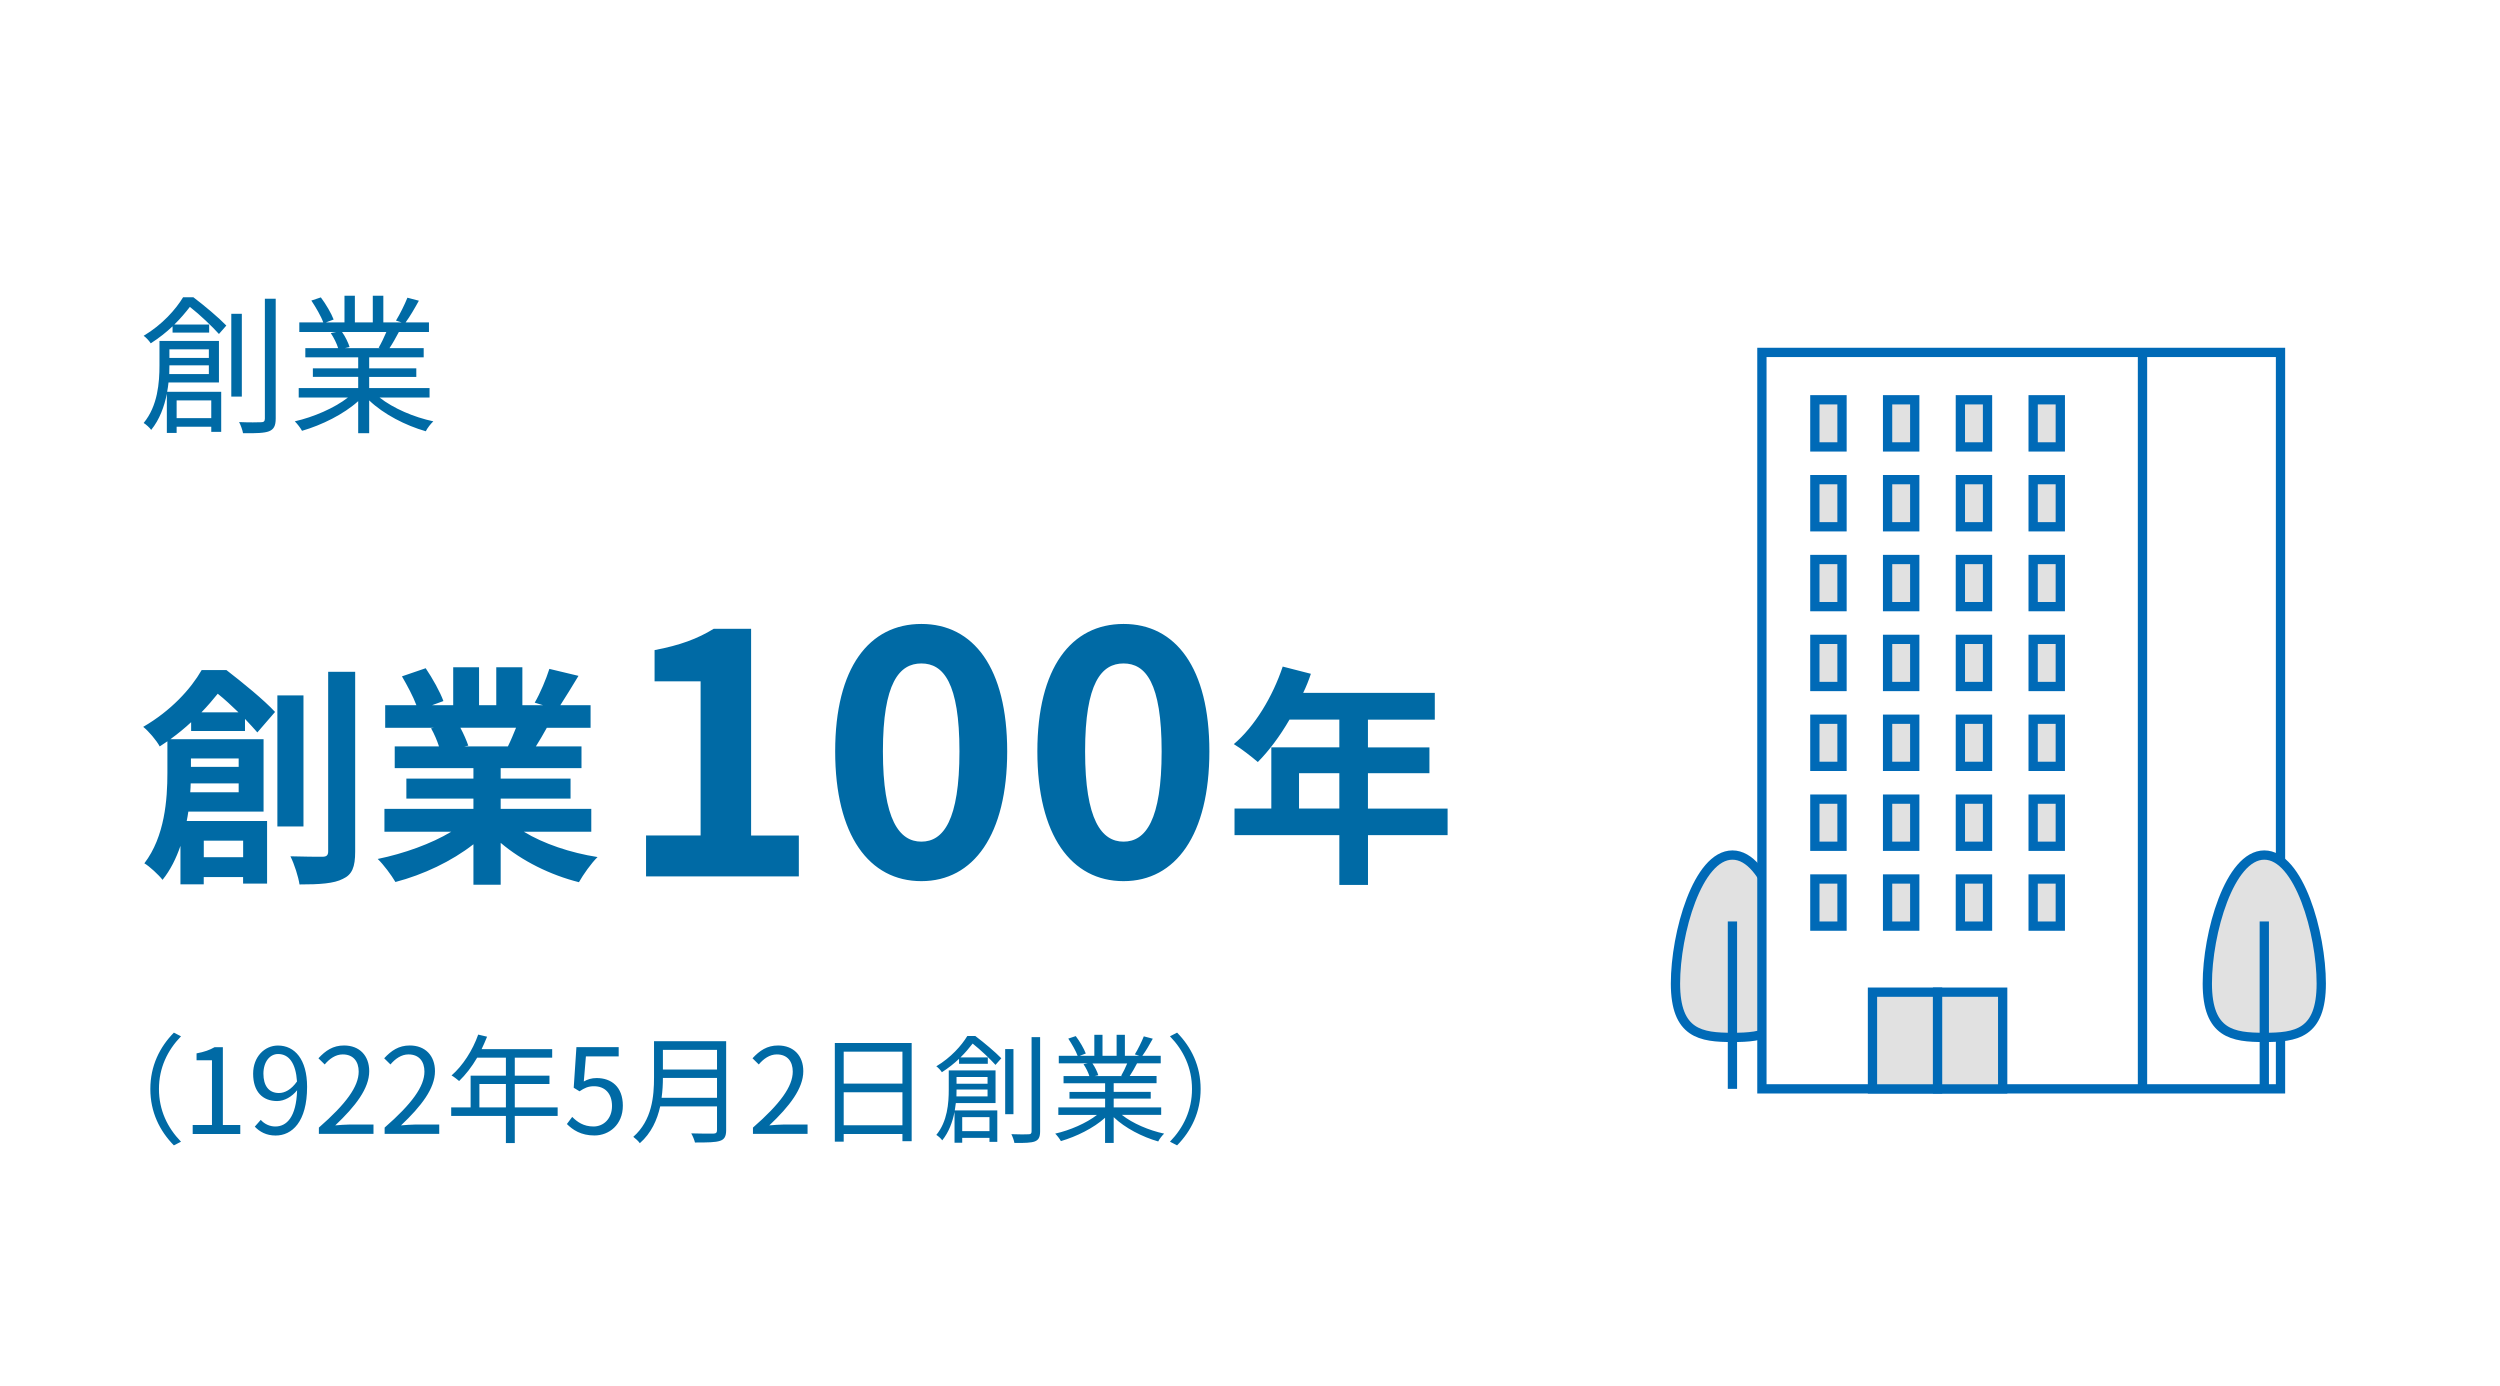 <svg id="_レイヤー_2" xmlns="http://www.w3.org/2000/svg" viewBox="0 0 498.07 276.14"><defs><style>.cls-4,.cls-5{stroke:#006ab7;stroke-miterlimit:10;stroke-width:1.85px}.cls-4{fill:#6ab2de}.cls-5{fill:#e1e1e1}</style></defs><g id="_レイヤー_1-2"><path fill="#fff" stroke-width="0" d="M0 0h498.07v276.14H0z"/><path d="M38.52 59.22c2.22 1.68 5.07 4.08 6.57 5.64l-1.47 1.68c-1.29-1.44-3.72-3.78-5.79-5.4-.84 1.08-1.86 2.31-3.09 3.51h6.93v1.62h-7.29v-1.26c-1.23 1.17-2.7 2.34-4.35 3.39-.27-.45-.96-1.2-1.41-1.5 3.72-2.22 6.39-5.25 7.86-7.68h2.04zM33.57 76.2c-.06.6-.15 1.23-.27 1.86h10.77v7.98h-1.98v-1.02h-6.9v1.23h-1.95v-7.8c-.51 2.55-1.44 5.13-3.12 7.2-.27-.42-1.08-1.14-1.5-1.38 2.82-3.42 3.15-8.07 3.15-11.49v-4.86h11.85v8.28H33.57zm8.04-1.68v-1.74h-7.86v.03c0 .54 0 1.11-.03 1.71h7.89zm-7.86-4.92v1.71h7.86V69.6h-7.86zm1.44 10.17v3.54h6.9v-3.54h-6.9zm12.99-.75h-2.1v-16.5h2.1v16.5zm6.75-19.5v23.85c0 1.5-.39 2.16-1.32 2.55-.93.36-2.52.42-5.19.39-.09-.57-.45-1.59-.78-2.22 2.04.09 3.81.06 4.38.03.51 0 .75-.18.75-.72V59.52h2.16zM75.62 79.2c2.73 2.16 6.87 3.93 10.71 4.74-.51.48-1.2 1.35-1.5 1.98-4.02-1.14-8.4-3.39-11.28-6.15v6.54h-2.19v-6.39c-2.88 2.61-7.26 4.77-11.19 5.91-.3-.57-.96-1.41-1.44-1.89 3.72-.84 7.89-2.64 10.59-4.74h-9.81v-1.89h11.85v-2.22h-9.03v-1.71h9.03v-2.19H60.83v-1.83h6.54c-.27-.9-.87-2.1-1.47-3l1.05-.21h-7.32v-1.92h4.77c-.42-1.2-1.47-3-2.37-4.35l1.89-.63c1.02 1.35 2.1 3.21 2.55 4.41l-1.53.57h3.69v-5.31h2.07v5.31h3.57v-5.31h2.1v5.31H80l-1.11-.36c.78-1.26 1.74-3.21 2.28-4.56l2.28.6c-.84 1.53-1.8 3.18-2.64 4.32h4.65v1.92h-6c-.6 1.14-1.26 2.31-1.86 3.21h6.81v1.83H73.55v2.19h9.39v1.71h-9.39v2.22h12.03v1.89h-9.96zm-7.47-13.05c.66.93 1.26 2.19 1.5 3l-.96.21h7.05l-.3-.09c.51-.87 1.11-2.1 1.53-3.12h-8.82zm-30.07 79.49v-1.76c-1.25 1.16-2.6 2.27-4.13 3.39h18.56v14.43H37.52c-.09.6-.19 1.25-.32 1.86h16.01v12.48h-4.78v-1.3h-7.84v1.44h-4.64v-7.66c-.84 2.46-2 4.83-3.57 6.77-.7-.93-2.64-2.74-3.62-3.29 4.08-5.34 4.59-12.76 4.59-18v-6.31c-.51.33-1.02.7-1.53 1.02-.65-1.21-2.23-3.06-3.29-3.9 5.52-3.2 9.47-7.52 11.65-11.32h4.92c3.25 2.51 7.47 5.94 9.7 8.35l-3.53 4.08c-.65-.74-1.48-1.67-2.46-2.69v2.41H38.09zm9.47 12.2v-1.76h-9.56c0 .56-.05 1.16-.09 1.76h9.65zm-9.51-6.73v1.67h9.51v-1.67h-9.51zm9.47-9.19c-1.35-1.3-2.78-2.64-4.13-3.71-.97 1.21-2.04 2.46-3.25 3.71h7.38zm-6.91 25.57v3.29h7.84v-3.29H40.6zm19.86-2.83h-5.2v-26.12h5.2v26.12zm10.3-30.81v35.82c0 3.06-.6 4.59-2.46 5.43-1.76.93-4.64 1.11-8.63 1.11-.23-1.53-1.02-4.04-1.81-5.61 2.78.09 5.48.09 6.36.09.83 0 1.16-.28 1.16-1.07v-35.78h5.38zm33.58 31.84c3.94 2.41 9.33 4.22 14.71 5.06-1.25 1.21-2.88 3.53-3.71 5.01-5.71-1.44-11.32-4.22-15.59-7.84v8.35h-5.43v-8.07c-4.32 3.39-10.02 6.08-15.54 7.52-.79-1.35-2.37-3.48-3.53-4.59 5.2-1.07 10.67-3.02 14.66-5.43H76.59v-4.55h17.73v-2.04H80.96v-3.99h13.36v-2.09H78.64v-4.32h8.82c-.37-1.16-.97-2.55-1.58-3.62l.56-.09h-9.7v-4.5h6.22c-.65-1.76-1.86-3.99-2.88-5.75l4.73-1.62c1.35 2 2.88 4.73 3.53 6.54l-2.27.83h4.22v-7.56h5.15v7.56h3.43v-7.56h5.2v7.56h4.13l-1.67-.51c1.11-1.9 2.27-4.69 2.92-6.73l5.8 1.39c-1.3 2.13-2.55 4.22-3.62 5.85h6.03v4.5h-8.72c-.74 1.35-1.48 2.6-2.18 3.71h9.09v4.32h-16.1v2.09h13.92v3.99H99.75v2.04h18.05v4.55h-13.46zm-12.62-20.7c.65 1.21 1.25 2.6 1.58 3.57l-.79.14h8.68c.56-1.11 1.11-2.46 1.62-3.71H91.72zm36.98 21.46h10.88v-30.71h-9.17v-6.22c5.06-.96 8.55-2.26 11.77-4.24h7.46v41.18h9.51v8.14h-30.44v-8.14zm37.69-16.76c0-16.69 6.77-25.38 17.17-25.38s17.1 8.76 17.1 25.38-6.7 25.86-17.1 25.86-17.17-9.1-17.17-25.86zm24.76 0c0-13.68-3.21-17.51-7.59-17.51s-7.66 3.83-7.66 17.51 3.28 17.99 7.66 17.99 7.59-4.24 7.59-17.99zm15.52 0c0-16.69 6.77-25.38 17.17-25.38s17.1 8.76 17.1 25.38-6.7 25.86-17.1 25.86-17.17-9.1-17.17-25.86zm24.76 0c0-13.68-3.21-17.51-7.59-17.51s-7.66 3.83-7.66 17.51 3.28 17.99 7.66 17.99 7.59-4.24 7.59-17.99zm56.98 16.69h-15.87v9.93h-5.71v-9.93h-20.88v-5.29h7.33v-12.2h13.55v-5.52h-9.93c-1.9 3.29-4.13 6.26-6.31 8.45-1.07-.93-3.43-2.78-4.78-3.57 4.18-3.53 7.75-9.47 9.74-15.45l5.61 1.44c-.42 1.3-.93 2.55-1.53 3.8h26.22v5.34h-13.32v5.52h12.25v5.15h-12.25v7.05h15.87v5.29zm-21.58-5.29v-7.05h-8.03v7.05h8.03zM29.95 216.96c0-4.6 1.86-8.35 4.69-11.23l1.42.73c-2.71 2.81-4.39 6.3-4.39 10.5s1.67 7.69 4.39 10.5l-1.42.73c-2.83-2.88-4.69-6.63-4.69-11.23zm8.43 7.17h3.85v-12.9h-3.07v-1.37c1.53-.28 2.64-.68 3.59-1.23h1.65v15.5h3.47v1.79h-9.48v-1.79zm13.57-1.02c.73.83 1.79 1.32 2.9 1.32 2.24 0 4.18-1.84 4.34-7.22-1.04 1.3-2.52 2.15-3.99 2.15-2.88 0-4.77-1.86-4.77-5.45 0-3.35 2.26-5.61 4.95-5.61 3.33 0 5.8 2.74 5.8 8.23 0 7.01-3.02 9.7-6.27 9.7-1.86 0-3.18-.75-4.15-1.77l1.18-1.34zm7.22-7.67c-.24-3.56-1.56-5.45-3.77-5.45-1.65 0-2.92 1.56-2.92 3.92s1.04 3.85 3.09 3.85c1.16 0 2.45-.66 3.61-2.31zm4.36 9.21c5.43-4.74 7.93-8.19 7.93-11.16 0-1.98-1.04-3.42-3.18-3.42-1.42 0-2.64.87-3.59 2l-1.25-1.23c1.42-1.53 2.9-2.55 5.1-2.55 3.09 0 5.02 2.03 5.02 5.12 0 3.44-2.71 6.96-6.77 10.8.9-.07 1.96-.17 2.83-.17h4.79v1.86H63.53v-1.27zm13.1 0c5.43-4.74 7.93-8.19 7.93-11.16 0-1.98-1.04-3.42-3.18-3.42-1.42 0-2.64.87-3.59 2l-1.25-1.23c1.42-1.53 2.9-2.55 5.1-2.55 3.09 0 5.02 2.03 5.02 5.12 0 3.44-2.71 6.96-6.77 10.8.9-.07 1.96-.17 2.83-.17h4.79v1.86H76.63v-1.27zm34.47-2.32h-8.54v5.4h-1.77v-5.4h-10.9v-1.7h3.87v-6.32h7.03v-3.59h-5.73c-1.06 1.82-2.31 3.42-3.59 4.65-.33-.28-1.06-.87-1.51-1.11 2.22-1.93 4.2-4.98 5.31-8.14l1.77.42c-.33.83-.71 1.67-1.09 2.48h14.06v1.7h-7.45v3.59h6.91v1.65h-6.91v4.67h8.54v1.7zm-10.31-1.7v-4.67h-5.28v4.67h5.28zm12.15 3.31l1.06-1.42c.99.99 2.24 1.91 4.25 1.91s3.68-1.56 3.68-4.08-1.42-3.94-3.59-3.94c-1.16 0-1.89.35-2.88 1.01l-1.16-.71.54-8.09h8.42v1.84h-6.53l-.42 5c.75-.42 1.53-.68 2.57-.68 2.88 0 5.21 1.7 5.21 5.5s-2.74 5.94-5.66 5.94c-2.69 0-4.34-1.13-5.5-2.29zm31.73 1.23c0 1.23-.35 1.84-1.23 2.12-.9.31-2.45.33-4.98.33-.12-.5-.45-1.32-.75-1.82 1.98.07 3.87.05 4.41.05.54-.02.73-.19.73-.71v-4.72h-11.32c-.59 2.67-1.77 5.33-4.06 7.34-.24-.38-.94-1.01-1.3-1.27 3.75-3.3 4.13-8.09 4.13-11.84v-7.22h14.37v17.74zm-1.82-6.46v-3.96h-10.78c0 1.23-.07 2.57-.26 3.96h11.04zm-10.78-9.55v3.92h10.78v-3.92h-10.78zm17.94 15.49c5.43-4.74 7.93-8.19 7.93-11.16 0-1.98-1.04-3.42-3.18-3.42-1.42 0-2.64.87-3.59 2l-1.25-1.23c1.42-1.53 2.9-2.55 5.1-2.55 3.09 0 5.02 2.03 5.02 5.12 0 3.44-2.71 6.96-6.77 10.8.9-.07 1.96-.17 2.83-.17h4.79v1.86h-10.88v-1.27zm31.62-16.85v19.56h-1.84v-1.44h-11.7v1.53h-1.77V207.8h15.31zm-13.54 1.72v6.37h11.7v-6.37h-11.7zm11.7 14.67v-6.58h-11.7v6.58h11.7zm14.53-17.78c1.75 1.32 3.99 3.21 5.17 4.43l-1.16 1.32c-1.01-1.13-2.93-2.97-4.55-4.25-.66.85-1.46 1.82-2.43 2.76h5.45v1.27h-5.73v-.99c-.97.92-2.12 1.84-3.42 2.67-.21-.35-.75-.94-1.11-1.18 2.92-1.75 5.02-4.13 6.18-6.04h1.6zm-3.89 13.35c-.05.47-.12.97-.21 1.46h8.47v6.27h-1.56v-.8h-5.43v.97h-1.53v-6.13c-.4 2-1.13 4.03-2.45 5.66-.21-.33-.85-.9-1.18-1.08 2.22-2.69 2.48-6.35 2.48-9.04v-3.82h9.32v6.51h-7.9zm6.32-1.32v-1.37h-6.18v.02c0 .42 0 .87-.02 1.34h6.2zm-6.18-3.87v1.34h6.18v-1.34h-6.18zm1.13 8v2.78h5.43v-2.78h-5.43zm10.21-.59h-1.65v-12.97h1.65v12.97zm5.31-15.33v18.75c0 1.18-.31 1.7-1.04 2-.73.28-1.98.33-4.08.31-.07-.45-.35-1.25-.61-1.75 1.6.07 3 .05 3.44.02.4 0 .59-.14.59-.57v-18.78h1.7zm16.29 15.47c2.15 1.7 5.4 3.09 8.42 3.73-.4.38-.94 1.06-1.18 1.56-3.16-.9-6.61-2.67-8.87-4.84v5.14h-1.72v-5.02c-2.26 2.05-5.71 3.75-8.8 4.65-.24-.45-.75-1.11-1.13-1.49 2.93-.66 6.2-2.08 8.33-3.73h-7.71v-1.49h9.32v-1.75h-7.1v-1.34h7.1v-1.72h-8.28v-1.44h5.14c-.21-.71-.68-1.65-1.16-2.36l.83-.17h-5.76v-1.51h3.75c-.33-.94-1.16-2.36-1.86-3.42l1.49-.5c.8 1.06 1.65 2.52 2 3.47l-1.2.45h2.9v-4.18h1.63v4.18h2.81v-4.18h1.65v4.18h2.85l-.87-.28c.61-.99 1.37-2.52 1.79-3.59l1.79.47c-.66 1.2-1.42 2.5-2.08 3.4h3.66v1.51h-4.72c-.47.9-.99 1.82-1.46 2.52h5.35v1.44h-8.54v1.72h7.38v1.34h-7.38v1.75h9.46v1.49h-7.83zm-5.87-10.26c.52.73.99 1.72 1.18 2.36l-.75.17h5.54l-.24-.07c.4-.68.87-1.65 1.2-2.45h-6.94zm21.56 5.1c0 4.6-1.86 8.35-4.69 11.23l-1.42-.73c2.71-2.81 4.39-6.3 4.39-10.5s-1.67-7.69-4.39-10.5l1.42-.73c2.83 2.88 4.69 6.63 4.69 11.23z" fill="#006aa5" stroke-width="0"/><path class="cls-5" d="M333.8 195.95c0-10.03 4.44-25.6 11.35-25.6s11.35 15.56 11.35 25.6-5.08 10.73-11.35 10.73-11.35-.7-11.35-10.73z"/><path class="cls-4" d="M345.15 183.58v33.35"/><path d="M351.02 70.21h75.82v146.72h-75.82zm75.83 0h27.49v146.72h-27.49z" fill="#fff" stroke="#006ab7" stroke-miterlimit="10" stroke-width="1.85"/><path class="cls-5" d="M405.06 175.12h5.41v9.39h-5.41zm-14.5 0h5.41v9.39h-5.41zm-14.5 0h5.41v9.39h-5.41zm-14.49 0h5.41v9.39h-5.41zm43.49-15.91h5.41v9.39h-5.41zm-14.5 0h5.41v9.39h-5.41zm-14.5 0h5.41v9.39h-5.41zm-14.49 0h5.41v9.39h-5.41zm43.49-15.92h5.41v9.39h-5.41zm-14.5 0h5.41v9.39h-5.41zm-14.5 0h5.41v9.39h-5.41zm-14.49 0h5.41v9.39h-5.41zm43.49-15.91h5.41v9.39h-5.41zm-14.5 0h5.41v9.39h-5.41zm-14.5 0h5.41v9.39h-5.41zm-14.49 0h5.41v9.39h-5.41zm43.49-15.91h5.41v9.39h-5.41zm-14.5 0h5.41v9.39h-5.41zm-14.5 0h5.41v9.39h-5.41zm-14.49 0h5.41v9.39h-5.41zm43.49-15.91h5.41v9.39h-5.41zm-14.5 0h5.41v9.39h-5.41zm-14.5 0h5.41v9.39h-5.41zm-14.49 0h5.41v9.39h-5.41zm43.49-15.91h5.41v9.39h-5.41zm-14.5 0h5.41v9.39h-5.41zm-14.5 0h5.41v9.39h-5.41zm-14.49 0h5.41v9.39h-5.41zm11.48 118.02h12.97v19.27h-12.97z"/><path class="cls-5" d="M386.02 197.67h12.97v19.27h-12.97zm53.74-1.72c0-10.03 4.44-25.6 11.35-25.6s11.35 15.56 11.35 25.6-5.08 10.73-11.35 10.73-11.35-.7-11.35-10.73z"/><path class="cls-4" d="M451.11 183.58v33.35"/></g></svg>